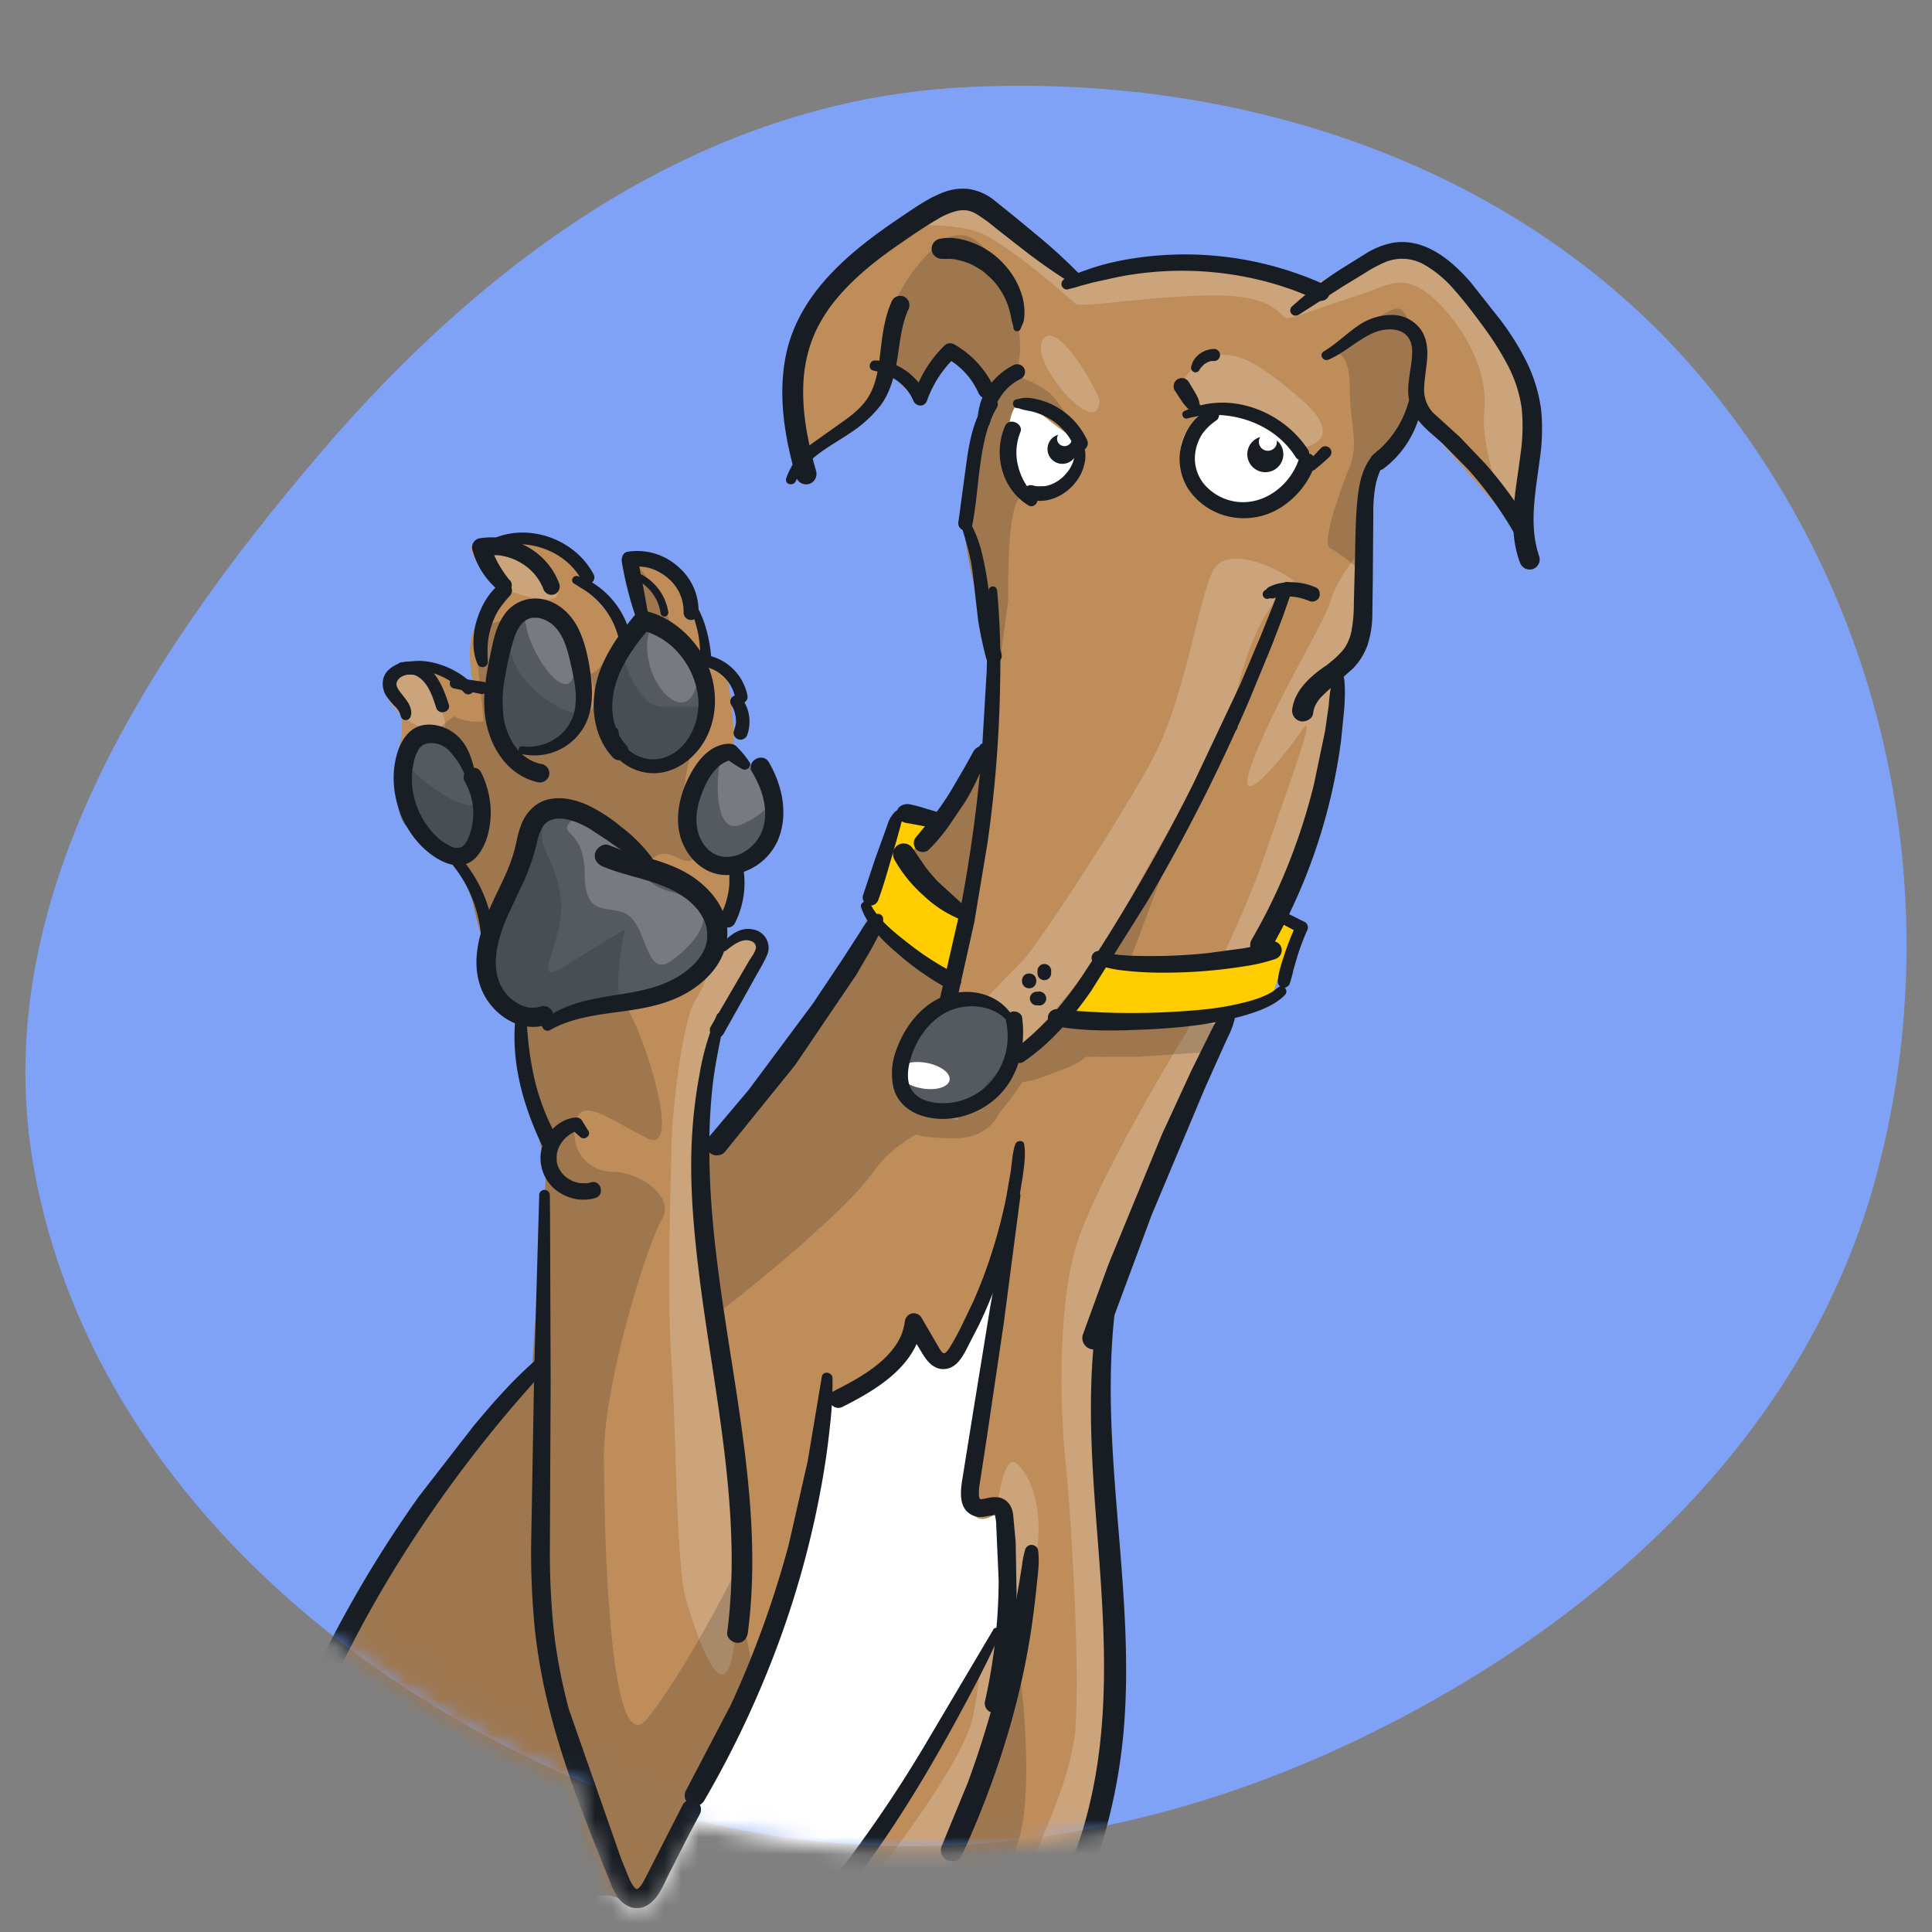 <svg xmlns="http://www.w3.org/2000/svg" width="112" height="112" fill="none"><rect width="100%" height="100%" fill="#808080" stroke="none"/><style>.C{fill-rule:evenodd}.D{fill:#181d23}</style><path fill="#7fa2f6" d="M55.667 5.073c16.128-.915 32.479 4.434 42.885 16.723 10.723 12.664 14.495 30.065 10.295 46.085-4.055 15.467-16.562 26.714-31.144 33.437-14.278 6.583-30.456 7.937-44.847 1.6-14.988-6.6-27.839-18.903-30.842-34.93C-.878 52.555 8.298 38.31 18.508 26.337 28.233 14.934 40.657 5.925 55.667 5.073z" class="C"/><mask id="A" width="117" height="117" x="1" y="-6" mask-type="alpha" maskUnits="userSpaceOnUse"><path fill="#d3e5ff" stroke="#5087d9" stroke-width="1.268" d="M19.348 24.906V-5.006h97.213v72.519h-6.694c3.924-15.994.056-33.245-10.626-45.861C88.679 9.177 72.115 3.782 55.837 4.705c-14.681.833-26.875 9.34-36.489 20.201zm27.158 81.346a48.41 48.41 0 0 1-6.018-1.158 47.226 47.226 0 0 1-7.17-2.49 64.83 64.83 0 0 1-3.339-1.585c-5.105-2.603-9.87-5.887-13.962-9.763-3.857-3.654-7.113-7.832-9.494-12.458a38.936 38.936 0 0 1-3.68-10.66 31.426 31.426 0 0 1-.284-9.678c.545-4.43 1.966-8.744 3.971-12.916 3.17-6.594 7.787-12.808 12.666-18.529 9.67-11.34 21.947-20.205 36.712-21.043 15.978-.906 32.116 4.396 42.365 16.5 10.586 12.503 14.315 29.689 10.166 45.514-3.991 15.221-16.317 26.347-30.796 33.022-5.309 2.448-10.879 4.164-16.516 5.022-4.866.74-9.781.841-14.621.222zm-12.308-1.9a48.31 48.31 0 0 0 5.184 1.758c-.481.879-1.099 2.033-1.28 2.464-.135.322-.314.711-.537 1.011-.238.323-.407.386-.495.384-.357-.005-.457-.051-.554-.14-.152-.139-.354-.454-.662-1.241l-1.656-4.236z"/></mask><g mask="url(#A)"><path fill="#bf8d5a" d="M58.998 142.168H4.059c.651-4.263 2.064-13.012 2.51-13.902.137-.273.257-.597.385-.942.394-1.059.862-2.321 2.124-2.95a11.57 11.57 0 0 1 1.215-.497c1.306-.478 2.543-.93 2.968-2.839.374-1.68.246-3.234.121-4.747-.061-.741-.121-1.473-.121-2.204 0-2.224 5.299-18.072 9.482-24.189 3.347-4.893 6.786-9.082 8.087-10.565l.837-11.399-1.952-9.175c-.465-.278-1.394-1.112-1.394-2.224 0-.889-.228-1.664-.465-2.471-.134-.455-.271-.92-.371-1.421-.223-1.112-1.023-2.502-1.394-3.058-.744-.463-2.343-1.779-2.789-3.336s-.186-3.058 0-3.614v-1.112c-.558-.556-1.506-1.779-.837-2.224s1.766-.556 2.231-.556l2.789 1.112c-.186-.741-.446-2.447 0-3.336a43.91 43.91 0 0 1 1.394-2.502c-.744-.741-2.064-2.28-1.394-2.502.837-.278 1.952-.556 3.625-.278 1.339.222 2.417 1.946 2.789 2.78l2.231 2.502c.372.185 1.06.334.837-.556s-.465-2.966-.558-3.892c.93 0 2.9.389 3.347 1.946s.93 3.429 1.115 4.17c.372 0 1.171.334 1.394 1.668s.279 2.78.279 3.336c.279.463.948 1.501 1.394 1.946.558.556 1.115 2.224.558 3.336-.446.89-1.673 1.853-2.231 2.224v2.78c0 .222-.558 1.02-.837 1.39.465-.556 2.287-.89 2.51 0 .175.699-.641 1.947-1.41 3.123-.454.695-.893 1.365-1.1 1.881-.446 1.112-.558 4.541-.558 6.673 1.58-1.576 4.964-5.116 5.857-6.673s2.975-5.468 3.904-7.229l4.462-6.395 2.231-3.058v-5.004c-.101-.903-.368-2.088-.648-3.328-.496-2.197-1.031-4.567-.746-5.847.446-2.002 1.023-4.263 1.952-5.839l-2.789-2.78-1.952 2.78-1.952-1.946c-.186 1.112-.893 3.448-2.231 3.892s-2.417 1.297-2.789 1.668c-.558-1.761-1.227-5.894.558-8.341s5.392-5.283 6.972-6.395c.279-.463 1.227-1.168 2.789-.278s4.555 3.151 5.856 4.17c1.394-.371 4.741-1.056 6.972-.834s5.206 1.205 6.414 1.668c1.301-.741 4.183-2.224 5.299-2.224 1.394 0 4.183 1.946 5.857 5.283l.456.905c1.315 2.599 1.721 3.401 1.217 4.656-.446 1.112-.744 3.8-.837 5.005l-5.856-6.673c-.279.834-1.004 2.558-1.673 2.78-.837.278-1.394 3.336-1.394 3.892 0 .215-.042.89-.093 1.716l-.186 3.844c0 1.112-.93 2.317-1.394 2.78.279.927.669 3.392 0 5.839s-2.882 7.877-3.904 10.287L65.97 70.714c-.558 1.575-1.729 5.116-1.952 6.673-.199 1.392-.114 6.198-.049 9.84l.049 3.506c0 .809.094 1.995.201 3.331.259 3.256.59 7.407-.201 9.181-1.116 2.502-4.462 10.565-5.02 13.345s-1.116 6.951-1.116 10.843c0 3.114.744 11.121 1.116 14.736zm-11.992-19.74c.223.222 1.022 3.985 1.394 5.838-.892 0-2.789-1.668-3.626-2.502l1.394-4.17.837.834z" class="C"/><path fill="#555a60" d="M55.93 57.925c1.394 0 2.789.834 2.789 1.112 0 .185.223 1.835 0 2.502-.279.834-1.115 1.946-2.231 2.502s-1.952 1.112-3.068.278-1.394-3.058-.837-4.171 1.952-2.224 3.346-2.224zM31.947 46.526c1.394-1.112 3.904 2.502 4.183 3.058l3.625 2.224c1.116.834 1.394 1.946 1.394 3.336s-3.346 2.78-4.741 3.058-3.625.556-4.462.556-2.51-.556-3.625-1.39 1.115-5.004 1.394-6.395.837-3.336 2.231-4.448zm8.645-2.225c-.837.834-.837 1.946-.837 3.614-.012 1.112 1.673 2.224 2.789 2.224s2.231-1.668 2.231-3.614-.837-1.668-1.673-2.224-1.673-.834-2.51 0zm-5.857-3.336c0 1.39 1.116 3.058 2.789 3.336 3.068-.278 3.068-2.502 3.347-3.614s-.279-2.224-.837-3.336-2.789-1.39-3.068-1.112-2.231 3.336-2.231 4.727zm-6.135.834c.446 1.779 1.116 1.853 1.394 1.668.465 0 1.562-.111 2.231-.556.837-.556 1.673-2.224 1.673-3.058s-.837-3.336-1.394-4.17-2.231-.556-2.789 0-1.673 3.892-1.116 6.117zm-4.462 1.112c1.394-1.112 2.51 1.112 2.789 1.668 1.115 1.112.558 4.448-.279 5.005s-2.231-.834-3.068-1.668-.837-3.892.558-5.004z"/><g fill="#fff" opacity=".2" style="mix-blend-mode:overlay"><path d="M56.209 142.168h2.789c-.372-3.615-1.116-11.622-1.116-14.736 0-3.892.558-8.063 1.116-10.843s3.904-10.843 5.02-13.345c.791-1.774.46-5.925.201-9.181-.106-1.336-.201-2.522-.201-3.331l-.049-3.506c-.065-3.641-.151-8.448.049-9.84.223-1.557 1.394-5.097 1.952-6.673l7.251-15.848c1.023-2.41 3.235-7.84 3.904-10.287s.279-4.912 0-5.839c.465-.463 1.394-1.668 1.394-2.78 0-.852.105-2.538.186-3.844-.434.54-1.357 1.844-1.58 2.741-.121.488-.718 1.603-1.469 3.004-.974 1.819-2.206 4.121-2.994 6.162-1.394 3.614 1.673 0 2.789-1.668.837-1.251-.209 1.72-1.255 4.692l-.976 2.815c-.892 2.669-3.347 7.785-4.462 10.009-1.766 2.873-5.522 9.397-6.414 12.511-1.116 3.892-.837 10.009-.558 12.511s.837 11.677.558 15.291c-.207 2.685-1.799 6.136-3.061 8.873l-1.122 2.527c-1.116 2.78-2.51 10.009-2.51 13.345 0 2.669.372 12.604.558 17.238z" class="C"/><path d="M75.452 34.014c-1.673-1.39-4.183-2.224-5.02-1.112s-1.673 7.507-3.626 11.121-6.693 10.843-7.53 11.677l-2.231 2.289 1.673.769-.558 3.058c1.58-1.39 5.131-5.004 6.693-8.341 1.952-4.17 6.135-10.287 6.693-12.789s1.895-6.673 3.904-6.673zM56.488 11.772c-1.562-.89-2.51-.185-2.789.278l-1.394 1.038c.93-.068 3.105-.093 4.372.352 1.583.556 5.389 3.892 5.668 4.17s4.462-.486 8.088-.486 3.765 1.321 4.183 1.321 2.51-.834 4.09-1.321 2.324-1.182 3.719-.348 3.904 3.963 3.626 6.951c-.223 2.39 1.022 5.444 1.673 6.673.093-1.205.391-3.892.837-5.005.504-1.255.098-2.057-1.217-4.656l-.456-.905c-1.673-3.336-4.462-5.283-5.857-5.283-1.115 0-3.997 1.483-5.299 2.224-1.209-.463-4.183-1.446-6.414-1.668s-5.578.463-6.972.834l-5.856-4.17zm18.964 14.179c.93-.116 2.231-.835 0-2.78-2.789-2.431-4.044-2.917-5.368-2.431s-1.882 1.876-1.325 2.432 3.486.278 4.462 1.112c.781.667 1.813 1.39 2.231 1.668zm-11.713-2.78c-.837-1.946-2.789-4.726-3.347-3.336s3.347 5.768 3.347 3.336zM43.938 54.867c-.223-.89-2.045-.556-2.51 0-.093.599-.446 2.063-1.116 3.123-.837 1.325-1.394 7.164-1.394 8.554s-.279 8.341 0 12.233.279 11.955.837 13.901 2.231 6.951 2.789 2.78.558-10.565-.279-15.292c-.655-3.702-1.186-10.505-1.382-13.636-.012-.055-.012-.125-.012-.195.007-2.14.125-5.388.557-6.465.207-.516.645-1.186 1.1-1.881.769-1.176 1.586-2.424 1.41-3.123zm.837 70.897 1.394-4.17c.744-1.298 2.51-4.115 3.625-5.005 1.394-1.112 4.183-5.561 5.578-8.897 1.115-2.669 3.625-12.975 4.741-17.794.186-1.112.223-3.67-1.115-5.005-1.673-1.668-1.673 12.233-2.789 15.291s-5.578 8.873-8.924 12.79-3.346 7.506-4.462 11.399-.837 4.726.558 3.892c1.115-.667 1.394-1.946 1.394-2.502zm-1.201-81.052-.44-.608c-.498-.635-1.228-1.309-1.426.128-.279 2.016 0 3.962 1.116 3.614a4.13 4.13 0 0 0 1.817-1.232c-.138-.633-.42-1.198-.701-1.479a4.64 4.64 0 0 1-.365-.424zm-3.505-6.91c-.314-.591-2.405-2.815-2.545-.556s1.743 4.275 2.545 3.163c.641-.89.267-2.108 0-2.607zm-7.216-1.285c-.412-.646-1.046-1.501-1.564-1.796-.169-.096-.325-.133-.458-.083-.183.068-.321.301-.383.767-.244 1.842 2.196 5.387 2.754 3.892.446-1.195-.047-2.352-.349-2.78zm7.843 16.125c-1.464-1.425-2.126-.348-3.73-2.259s-2.719-3.858-3.765-2.885.697.417.697 3.197 1.673 1.567 2.649 2.468.976 3.545 2.37 2.537 2.161-2.19 1.778-3.058z"/><path d="M27.485 31.512c-.669.222.651 1.761 1.394 2.502.551.221 1.295.478 1.952.623.133-.049.289-.013.458.083.756.103 1.261-.032.937-.706-1.098-1.505-2.737-2.892-3.32-2.84l-.027.004a7.44 7.44 0 0 0-1.394.334zm-5.02 7.785c-.669.445.279 1.668.837 2.224.778.533 2.363 1.439 2.475.799s-.139-1.031-.279-1.147c0-.389-.698-1.779-1.047-2.425-.536.032-1.415.169-1.985.548z"/></g><g class="D" opacity=".2"><path d="m50.353 115.755-3.904 5.283 2.51 9.453c.223 1.557.093 8.433 0 11.677h4.183c0-1.39-.111-4.671-.558-6.673-.558-2.502-.558-11.618-.279-15.57s5.578-9.731 6.693-13.067c.892-2.669.372-8.341 0-10.843l-2.231 8.063c-1.023 2.687-3.179 8.162-3.626 8.557-.558.495-2.231 2.286-2.789 3.12zm15.338-63.113c-.892 1.557-3.718 4.962-5.02 6.469l3.347.526 5.02-13.391-3.347 6.395zm-8.366-9.453-2.231 3.058-2.716 3.892 3.274 3.336 1.116-5.004c.223-1.334.465-4.078.558-5.283zm-2.231-22.798 2.789 2.78c0-.391.119-1.151.558-1.513a.866.866 0 0 1 .279-.156c.837-.278.279-4.17-.558-5.561s-2.025-3.336-3.904-1.668c-1.504 1.335-2.3 2.966-2.51 3.614l-.558 3.336 1.952 1.946 1.952-2.78zm25.099 6.117c.669-.223 1.394-1.946 1.673-2.78.186-.371.558-1.223.558-1.668 0-.556-.558-4.171-1.394-4.171-.669 0-2.882 1.668-3.904 2.502.372-.093 1.115.167 1.115 1.946 0 2.224.558 3.336 0 4.727s-1.673 4.448-1.115 4.726c.446.223 1.207.834 1.532 1.112L78.8 30.4c0-.556.558-3.614 1.394-3.892z"/><path d="M57.325 38.185v5.005l1.116-8.341c0-1.946 0-5.839.837-6.117s-.837-1.668-.837-3.336 1.116-1.668 1.952-1.668c.669 0 1.58.927 1.952 1.39-.186-.463-.725-1.557-1.394-2.224s-1.952-1.101-2.51-1.235c-.439.362-.558 1.122-.558 1.513-.93 1.576-1.506 3.837-1.952 5.839s1.115 6.673 1.394 9.175z"/><path d="M40.871 66.544c1.58-1.576 4.964-5.116 5.857-6.673l3.904-7.229 1.115 1.946 3.347 2.672c-.651.314-.504 1.053-1.116 1.498-.764.556-1.952 1.647-1.952 3.336.558.741 2.008 2.78 3.347 2.78-.255.051-1.185.296-2.231.874-.863.477-1.804 1.179-2.51 2.184-1.562 2.224-6.786 6.487-9.203 8.341l-.558-9.731zm17.291-4.727 2.51-2.706a57.81 57.81 0 0 0 3.347.526 4.26 4.26 0 0 1-1.083 1.623 2.89 2.89 0 0 1-.869.556c-1.125.449-2.25.897-2.789.908-.129.003-.225-.02-.279-.074l-.837-.834zm-2.457 2.622c.693-.503 1.296-1.272 1.62-1.788a6.3 6.3 0 0 0 1.394.885l-.837 1.061c-.674-.244-1.461-.251-2.178-.158zm10.266-3.178 4.462-.299.753-1.647c-.393.102-1.137.03-2.023-.055-.728-.07-1.551-.149-2.356-.149-.207 0-.458.112-.743.24-.427.191-.933.417-1.488.354-.186.419-.558 1.316-.558 1.556h1.952z" class="C"/><path d="m64.576 59.705-.558-.067a4.26 4.26 0 0 1-1.083 1.623h1.083c0-.24.372-1.137.558-1.556zm-5.578 2.946-.837-.834-.837.834a6.3 6.3 0 0 0 1.394.885l.558-.811c-.129.003-.225-.02-.279-.074zm-3.294 1.789c-.551.401.236.633-.332.436-.255.051-1.185.296-2.231.874.093.079.669.238 2.231.238s2.324-.927 2.51-1.39c-.674-.244-1.461-.251-2.178-.158z"/><path d="M6.568 128.266c-.446.89-1.859 9.639-2.51 13.902h9.203c-.186-.834-.39-2.614.279-3.059.837-.556 3.347-1.668 5.856-1.668.612 0 1.919.232 3.624.533 5.289.935 14.4 2.547 18.408.023 4.239-2.669 3.254-7.599 2.231-9.731-1.487.742-5.41 2.336-9.203 2.781-4.741.556-10.319-6.951-11.713-11.122s4.462-10.287 6.693-11.121c1.161-.434 2.171 1.692 3.187 3.831.936 1.972 1.878 3.954 2.948 3.954 1.863 0 5.477-5.623 7.917-9.421l1.286-1.978c1.785-2.669 0-6.673-1.115-8.341l-1.116-5.561c-.93 1.854-3.235 6.117-5.02 8.341-2.231 2.781-2.51-11.121-2.51-15.292s2.51-12.233 3.347-13.623-1.394-2.78-2.789-2.78-2.51-1.112-2.231-2.78c.222-1.328 1.328-.718 2.896.148l1.288.687c2.231 1.112-.558-7.229-1.394-7.785-.475-.316-.32-2.338.107-4.331-.407.239-1.669.995-3.453 2.107-1.266.789-1.095.235-.762-.849.254-.826.604-1.961.483-3.044-.117-1.053-.432-1.762-.695-2.353-.362-.814-.626-1.407-.141-2.373.837-1.668 2.231-.556 3.347.556a35 35 0 0 0 2.51 2.224c.622-.931 1.245-.65 1.77-.413.416.188.772.348 1.019-.143.558-1.112-.279-3.058-.558-3.614s.558-3.336 1.115-5.004h-2.51c-1.354 0-2.247-2.595-2.524-3.892-.52.942-1.291 2.129-1.659 1.946 1.673 4.449-3.625 1.668-4.462-.834-.649-1.942.046-2.209.78-2.492.212-.081.427-.164.614-.288l-3.572 1.006-.054.106.558 5.283c-.337.067-1.035.066-1.733-.278l-1.055.834c.558-.278 1.952 1.946 2.231 2.78.124 0 .371.223.371 1.112 0 1.112-2.602 0-4.554-2.224a5.052 5.052 0 0 1-.215-.26 6.827 6.827 0 0 0 .215 2.484c.446 1.557 2.045 2.873 2.789 3.336.372.556 1.171 1.946 1.394 3.058.101.501.237.966.371 1.421.237.807.465 1.582.465 2.471 0 1.112.93 1.946 1.394 2.224l1.952 9.175-.837 11.399c-1.301 1.483-4.741 5.672-8.087 10.565-4.183 6.117-9.482 21.965-9.482 24.189 0 .731.06 1.463.121 2.204.125 1.513.253 3.067-.121 4.747-.426 1.909-1.663 2.361-2.968 2.839a11.57 11.57 0 0 0-1.215.497c-1.262.629-1.731 1.891-2.124 2.95-.128.345-.248.669-.385.942zm20.916-96.754c.19-.114.504-.227.885-.246a8.23 8.23 0 0 0-.885.246zm9.482 4.449 1.988.45c-.176-.537-.36-1.098-.593-1.562-.446-.89-1.487-2.224-1.952-2.78.093.927.335 3.003.558 3.892z" class="C"/></g><path fill="#ffcd00" d="m75.173 53.476-1.394-.556-.558 1.668c-.093.185-.502.612-1.394.834s-6.693.185-8.088.278l-1.952 3.614 8.087-.278c1.339-.223 3.254-.834 3.904-1.39l1.394-4.17zm-22.589-3.614 3.625 3.336-1.115 3.614-3.068-1.668c-.669-.445-1.58-1.853-1.952-2.502l2.231-5.283 1.673.278-1.394 2.224z"/><path fill="#fff" d="M72.663 24.005c1.339.222 2.789 1.946 3.347 2.78-.651.742-2.231 2.335-3.347 2.78-1.394.556-1.952-.278-3.625-1.946-1.339-1.334-.186-2.966.558-3.614.465-.093 1.729-.223 3.068 0zm-12.271 0c.446.445 1.673 1.297 2.231 1.668l-.558 1.668c-.279.834-1.673 1.39-2.51 1.39s-1.116-1.112-1.116-3.058c0-1.557.372-2.132.558-2.224.279 0 .948.111 1.394.556zm-5.856 54.772c1.115.278 1.673-2.78 2.789-4.171.425-.53.783-1.713 1.061-3.007l.404-2.276-.404 2.276c-.989 5.657-2.371 14.161-2.177 15.518.223 1.557 1.394.834 1.952.278v6.673l-2.51 4.17c-.279.556-4.741 7.785-6.135 9.731s-8.924 8.897-11.992 10.287-5.857 3.059-8.088 3.337-3.346-3.059-.837-3.337 2.789-1.946 3.068-3.892 2.231-5.561 4.462-4.171 1.116-1.112 3.068-4.17 3.904-9.175 6.135-13.346c1.785-3.336 2.231-9.175 2.231-11.677a15.9 15.9 0 0 0 3.347-1.668c1.339-.89 1.673-2.039 1.673-2.502.279.556 1.06 1.724 1.952 1.946z"/><path d="M73.059 25.332a.52.52 0 0 0 .005.566c.159.24.483.307.724.149a.52.52 0 0 0 .228-.517 1.04 1.04 0 0 1-.089 1.673 1.05 1.05 0 0 1-1.447-.297 1.04 1.04 0 0 1 .296-1.443c.09-.059.185-.102.283-.131zm-11.714-.128a.43.43 0 1 0 .789.163.86.86 0 0 1 .171.19c.262.396.153.929-.245 1.19s-.931.151-1.193-.245a.86.86 0 0 1 .477-1.298z" class="C D"/><ellipse fill="#fff" rx="1.508" ry=".752" transform="matrix(.985 .176 -.177 .984 53.563 62.352)"/><g class="D"><path d="m75.255 18.268 2.564-1.644 1.304-.795c.39-.253.802-.473 1.23-.655a2.58 2.58 0 0 1 2.167.144 6.65 6.65 0 0 1 1.822 1.526c.573.641 1.091 1.332 1.599 2.024a17.3 17.3 0 0 1 1.45 2.278c.414.778.691 1.62.819 2.491a10.95 10.95 0 0 1-.067 2.712c-.248 2.05-.784 4.228-.037 6.241a.6.6 0 0 0 .722.408.59.59 0 0 0 .409-.72c-.631-1.82-.218-3.75.019-5.624a11.7 11.7 0 0 0 .088-2.868 8.86 8.86 0 0 0-.852-2.817 15.34 15.34 0 0 0-1.506-2.416l-1.731-2.19c-1.128-1.296-2.663-2.583-4.504-2.29a4.64 4.64 0 0 0-1.527.597l-1.485.925a21.4 21.4 0 0 0-2.861 2.188.306.306 0 0 0 .162.508.31.31 0 0 0 .209-.029l.005.007z"/><path d="M77.026 20.845c.635-.273 1.171-.701 1.747-1.076.48-.31.988-.605 1.566-.662.468-.047.988.037 1.285.436s.258.906.207 1.375c-.063.566-.195 1.127-.195 1.701a2.766 2.766 0 0 0 .601 1.768c.403.508.937.901 1.406 1.338l1.473 1.496a21.85 21.85 0 0 1 2.705 3.762c.33.578 1.23.051.896-.526a25.034 25.034 0 0 0-2.59-3.55l-1.503-1.577-1.545-1.402a1.94 1.94 0 0 1-.418-.695 1.93 1.93 0 0 1-.097-.805c.023-.589.144-1.17.176-1.752s-.069-1.181-.438-1.656a2.063 2.063 0 0 0-.724-.566 2.07 2.07 0 0 0-.899-.196 3.44 3.44 0 0 0-1.977.641c-.67.463-1.253 1.051-1.953 1.467-.315.191-.04.617.281.478l-.004-.002z"/><path d="M81.657 23.293a5.852 5.852 0 0 1-2.083 3.087.5.5 0 0 0-.147.326.506.506 0 0 0 .107.341c.142.175.453.287.659.13a5.77 5.77 0 0 0 2.227-3.679.41.41 0 0 0-.276-.485.405.405 0 0 0-.299.039.4.4 0 0 0-.188.236v.005zm-19.054-7.377a31.137 31.137 0 0 0-2.461-2.26l-1.309-1.083-1.269-1.021a3.077 3.077 0 0 0-1.431-.598 3.075 3.075 0 0 0-1.476.209c-.905.35-1.701.929-2.501 1.467-2.953 1.989-5.954 4.45-6.631 8.14-.42 2.299-.021 4.648.62 6.868a.615.615 0 0 0 .287.361.62.62 0 0 0 .458.061.615.615 0 0 0 .363-.286.61.61 0 0 0 .061-.457c-.527-1.826-.891-3.709-.703-5.615a8.27 8.27 0 0 1 .241-1.295 7.76 7.76 0 0 1 .422-1.176 8.98 8.98 0 0 1 .597-1.069 8.45 8.45 0 0 1 .654-.876c1.069-1.272 2.334-2.251 3.666-3.17.703-.484 1.406-.974 2.151-1.402a3.83 3.83 0 0 1 1.19-.498 1.74 1.74 0 0 1 .519-.017 1.58 1.58 0 0 1 .527.193c.422.26.822.553 1.197.876l1.497 1.167c.932.73 1.904 1.409 2.91 2.034.352.209.703-.263.427-.552l-.007-.002zm-3.436 3.144c.047-.159.142-.282.176-.452s.05-.349.047-.526a3.7 3.7 0 0 0-.142-.958 4.67 4.67 0 0 0-1.035-1.796 4.7 4.7 0 0 0-1.606-1.165c-.655-.286-1.462-.48-2.172-.308a.59.59 0 0 0-.331.243.583.583 0 0 0-.091.4.59.59 0 0 0 .576.508c.146.009.288 0 .434 0 .083 0 .164.011.244.016.13.01-.056-.016.083.01a4.99 4.99 0 0 1 .821.233c.12.046-.023-.016.084.037l.22.109.371.223.151.105.032.023.072.06.323.289a4.17 4.17 0 0 1 .905 1.33c.103.242.185.492.242.748l.084.412c.044.129.076.261.097.396a.21.21 0 0 0 .182.204c.05.007.1-.004.143-.032a.21.21 0 0 0 .088-.117l.002.009z"/><path d="M46.139 27.881c.548-1.349 2.051-2.024 3.181-2.803a7.26 7.26 0 0 0 1.708-1.551c.566-.745.803-1.665.963-2.57.176-1 .237-2.066.661-3.003a.55.55 0 0 0-.193-.732.546.546 0 0 0-.736.19c-.429.915-.554 1.892-.673 2.886-.105.887-.2 1.801-.643 2.597-.352.629-.905 1.092-1.485 1.503l-1.872 1.33a4.226 4.226 0 0 0-1.471 1.996c-.116.364.424.491.561.154v.003z"/><path d="M50.642 21.484c.986.219 1.895.771 2.3 1.733.156.37.657.412.8 0a6.453 6.453 0 0 1 1.663-2.54l-.555.072a4.31 4.31 0 0 1 1.859 2.001c.111.261.352.431.647.308a.48.48 0 0 0 .164-.115c.046-.049.081-.108.102-.172s.029-.132.023-.199a.48.48 0 0 0-.06-.191 5.643 5.643 0 0 0-2.272-2.423.47.47 0 0 0-.556.072 7.03 7.03 0 0 0-1.814 2.966l.759-.098c-.51-1.118-1.724-2.015-2.988-2.001-.331 0-.418.511-.081.587h.009zm11.282-4.723a5.31 5.31 0 0 0 .692-.186l.731-.196 1.406-.31a19.14 19.14 0 0 1 2.84-.35 19.17 19.17 0 0 1 5.685.576 17.91 17.91 0 0 1 3.047 1.083.515.515 0 0 0 .684-.176.5.5 0 0 0 .052-.378.504.504 0 0 0-.228-.306 19.61 19.61 0 0 0-11.912-1.402 14.96 14.96 0 0 0-1.61.419l-.786.279a4.19 4.19 0 0 0-.842.379.32.32 0 0 0-.134.174.317.317 0 0 0 .01.219.32.32 0 0 0 .368.187l-.005-.012zm8.318 6.949c-.879.233-1.49 1.148-1.728 1.978a3.24 3.24 0 0 0-.1 1.371 3.26 3.26 0 0 0 .475 1.291 3.84 3.84 0 0 0 2.346 1.595 4 4 0 0 0 2.884-.445 4.854 4.854 0 0 0 2.125-2.602.494.494 0 0 0-.351-.603.5.5 0 0 0-.605.351c-.497 1.465-1.933 2.602-3.515 2.453a3 3 0 0 1-1.912-.965 2.344 2.344 0 0 1-.498-.901 2.35 2.35 0 0 1-.066-1.027c.058-.374.194-.732.399-1.051a3.21 3.21 0 0 1 .814-.78c.311-.231.146-.771-.278-.659l.011-.005z"/><path d="M68.828 24.26c2.285-.631 4.988.186 6.276 2.229.286.452 1.012.03.721-.42-1.146-1.771-3.33-2.903-5.448-2.704a5.11 5.11 0 0 0-1.722.466c-.244.116-.07.498.176.429h-.002z"/><path d="M69.605 23.583a2.53 2.53 0 0 1-.088-.254l.014.098c0-.261-.162-.505-.283-.731l-.33-.545c-.063-.105-.163-.183-.281-.217s-.255-.016-.365.047a.48.48 0 0 0-.176.645l.42.64c.088.128.187.249.293.363a.56.56 0 0 0 .114.098c.033.021.028.012-.016-.021l.035.035.139.142a.31.31 0 0 0 .179.088.308.308 0 0 0 .195-.039.31.31 0 0 0 .142-.35l.007.002zm-.074-2.134a1.08 1.08 0 0 1 .097-.154l-.102.102a.567.567 0 0 0 .148-.145c-.056.084 0 0 .021-.023a1.39 1.39 0 0 1 .126-.121c.042-.033-.014 0-.021.017a.108.108 0 0 1 .037-.026c.025-.018.051-.033.077-.049.053-.031.108-.059.163-.084l-.081.035a1.15 1.15 0 0 1 .295-.082l-.093.012c.059-.005.117-.005.176 0a.353.353 0 0 0 .249-.103.35.35 0 0 0-.249-.599 1.47 1.47 0 0 0-.879.324 1.474 1.474 0 0 0-.281.314 1.15 1.15 0 0 0-.049.077.473.473 0 0 0-.063.203V21.1l-.01.028c0 .011 0 .023-.012.035s-.018.063-.025.096a.26.26 0 0 0 .019.18c.028.056.074.1.131.125a.26.26 0 0 0 .183.008.258.258 0 0 0 .142-.115l.002-.009zm6.722 5.747.424-.351.402-.371a.36.36 0 0 0 .078-.115.352.352 0 0 0 .028-.136.35.35 0 0 0-.028-.136.36.36 0 0 0-.329-.218.35.35 0 0 0-.135.027.343.343 0 0 0-.114.077l-.376.401a6.64 6.64 0 0 0-.352.419.3.3 0 0 0-.084.202.296.296 0 0 0 .084.203.295.295 0 0 0 .202.084.327.327 0 0 0 .204-.084l-.004-.002zm-17.269-3.535.16.017-.142-.038c.316.158.703.161 1.037.275.332.108.648.258.942.445a3.534 3.534 0 0 1 1.3 1.549.423.423 0 0 0 .257.192.43.43 0 0 0 .318-.041.41.41 0 0 0 .191-.256.427.427 0 0 0-.04-.317 4.21 4.21 0 0 0-1.624-1.815 3.93 3.93 0 0 0-1.114-.489c-.394-.098-.879-.203-1.267-.028l.142-.039-.23.032a.26.26 0 0 0-.188.287.263.263 0 0 0 .258.226z"/><path d="M62.258 25.812a1.69 1.69 0 0 1-.061.99 2.05 2.05 0 0 1-.239.457l-.063.089c.037-.051-.046.056-.054.065l-.197.214c-.236.228-.522.4-.835.501-.081.025-.16.04-.241.058-.049.007-.049.007 0 0h-.209a2.55 2.55 0 0 1-.285 0c-.047 0-.049 0 0 0l-.072-.014a1.45 1.45 0 0 1-.141-.035.42.42 0 0 0-.509.289.42.42 0 0 0 .29.508c1.417.459 2.968-.701 3.236-2.102a2.04 2.04 0 0 0-.098-1.177.288.288 0 0 0-.132-.163.29.29 0 0 0-.208-.03.28.28 0 0 0-.165.13.275.275 0 0 0-.027.208l.011.012z"/><path d="M60.04 28.773a3.56 3.56 0 0 1-1.018-1.752 3.147 3.147 0 0 1 .132-1.973c.193-.501-.654-.862-.879-.368-.726 1.61-.204 3.69 1.35 4.62.327.196.703-.266.411-.526l.003-.002zm-2.794-4.093v-.047l-.098.175c.206-.091.242-.286.287-.485a3.57 3.57 0 0 1 .127-.44 4.03 4.03 0 0 1 .38-.788l.125-.193.069-.093c-.035.047.016-.021.028-.035a3.56 3.56 0 0 1 .314-.336l.176-.151.035-.028.093-.067a3.42 3.42 0 0 1 .418-.243.456.456 0 0 0 .162-.615.46.46 0 0 0-.277-.204.463.463 0 0 0-.342.043 3.89 3.89 0 0 0-1.582 1.472 3.19 3.19 0 0 0-.397.997c-.069.336-.209.981.176 1.167l-.1-.175v.047a.202.202 0 0 0 .064.128.2.2 0 0 0 .267 0 .198.198 0 0 0 .064-.128h.012z"/><path d="M57.244 23.184c-.752.946-1.012 2.237-1.188 3.406l-.492 3.637a.42.42 0 0 0 .043.312.404.404 0 0 0 .56.156.415.415 0 0 0 .195-.247c.234-1.17.301-2.367.468-3.546.162-1.141.374-2.286.968-3.292.197-.333-.299-.747-.554-.426z"/><path d="M55.71 30.411c.267.892.555 1.801.668 2.709l.322 2.819c.116.739.274 1.472.461 2.197.148.575 1.054.328.893-.245a26.85 26.85 0 0 1-.721-3.504 19.2 19.2 0 0 0-.467-2.551 7.074 7.074 0 0 0-.675-1.629.258.258 0 0 0-.144-.111.27.27 0 0 0-.182.008.26.26 0 0 0-.133.124.264.264 0 0 0-.021.181v.003zm17.819 4.297c.07-.021.142-.037.214-.047l-.299-.079a.44.44 0 0 0 .437.086l.246-.046a3.78 3.78 0 0 1 .638-.04 3.06 3.06 0 0 1 .274.019l.271.047.299.081.146.053c.049.019.055.021.019 0l.081.037a.444.444 0 0 0 .331.042.45.45 0 0 0 .268-.198c.1-.189.069-.503-.158-.599a3.56 3.56 0 0 0-1.487-.314 3.42 3.42 0 0 0-.743.089 2.49 2.49 0 0 0-.334.116c-.16.063-.334.133-.367.324l.141-.175-.176.117a.267.267 0 0 0-.109.334.27.27 0 0 0 .316.155l-.009-.002z"/><path d="M79.947 26.075c-.93.676-1.162 1.903-1.264 2.979-.12 1.262-.109 2.541-.144 3.807l-.056 2.102c.006.54-.039 1.08-.135 1.612a2.81 2.81 0 0 1-.255.739 2.03 2.03 0 0 1-.352.503c-.138.15-.286.292-.441.424l-.26.217-.134.105-.09.07c.044-.035.039-.032-.016 0-.83.571-1.714 1.368-1.877 2.409a.64.64 0 0 0 .432.762c.292.081.717-.1.764-.433a2.08 2.08 0 0 1 .067-.31l.051-.145c-.053.137.012-.017.023-.038a2.12 2.12 0 0 1 .13-.219l.088-.126c-.084.112.053-.06.07-.079a10.4 10.4 0 0 1 .93-.85l.965-.862a3.81 3.81 0 0 0 .828-1.328 5.88 5.88 0 0 0 .285-1.787l.026-1.894.03-3.935a8.71 8.71 0 0 1 .135-1.696 4.93 4.93 0 0 1 .659-1.577c.163-.27-.176-.657-.457-.456l-.003.005zm-22.638 8.147-.107 4.648-.276 4.641a86.61 86.61 0 0 1-1.248 9.169l-1.167 5.107c-.176.608.805.876.947.259l1.021-4.578.772-4.627a73.8 73.8 0 0 0 .729-9.339 46.45 46.45 0 0 0-.176-5.281.248.248 0 0 0-.247-.226.25.25 0 0 0-.168.065.244.244 0 0 0-.079.161h-.002zm17.058-.35c-.315.436-.469.974-.671 1.472l-.585 1.459-1.23 2.909-2.684 5.68a106.04 106.04 0 0 1-6.295 10.928 21.58 21.58 0 0 1-1.828 2.428 17.77 17.77 0 0 1-2.285 2.102c-.399.317.123.993.547.701 1.582-1.072 2.84-2.555 3.924-4.112l3.315-5.284a105.01 105.01 0 0 0 5.789-11.429l1.364-3.304.633-1.656.293-.834.156-.457a2.25 2.25 0 0 0 .063-.475c.021-.301-.373-.342-.527-.14l.021.012z"/><path d="M58.64 58.813c-.803-1.195-2.388-1.577-3.721-1.132-1.448.473-2.473 1.805-2.963 3.194a3.79 3.79 0 0 0-.156 2.194c.214.799.824 1.337 1.596 1.596 1.462.491 3.127.049 4.274-.937 1.357-1.165 1.819-3.029 1.582-4.746-.035-.256-.362-.394-.589-.333a.49.49 0 0 0-.285.226.48.48 0 0 0-.048.36 4.05 4.05 0 0 1-.036 1.817 4.06 4.06 0 0 1-.827 1.619 3.69 3.69 0 0 1-1.455 1.031 3.7 3.7 0 0 1-1.77.229c-.559-.075-1.158-.291-1.434-.815-.251-.477-.192-1.083-.062-1.586.29-1.13.989-2.224 2.032-2.803 1.088-.597 2.597-.54 3.515.35.176.175.494-.052.352-.268l-.004.004zm12.915-16.458c.048 0 .094-.019.129-.053s.053-.08.053-.128a.18.18 0 0 0-.053-.128c-.034-.034-.08-.053-.129-.053s-.095.019-.129.053a.18.18 0 0 0 0 .256c.034.034.08.053.129.053zm2.796 11.219.933.494-.128-.489a15.36 15.36 0 0 0-.654 1.628c-.176.54-.394 1.127-.427 1.7a.35.35 0 0 0 .308.35.366.366 0 0 0 .39-.254 7.38 7.38 0 0 0 .209-.785l.227-.78a14.91 14.91 0 0 1 .564-1.496.363.363 0 0 0-.128-.489l-.944-.473c-.395-.198-.745.387-.352.596l.002-.002z"/><path d="M74.067 57.257c-.443.403-1.105.631-1.721.801a15.9 15.9 0 0 1-2.636.468 42.42 42.42 0 0 1-5.975.158l-1.387-.082-.566-.044-.262-.026c-.051 0-.323-.039-.146-.016a.52.52 0 0 0-.375.055.513.513 0 0 0-.236.295.5.5 0 0 0 .351.61c1.696.321 3.466.286 5.183.21 2.018-.088 4.093-.284 6.032-.876.761-.235 1.582-.547 2.156-1.127.055-.055.086-.129.087-.207s-.031-.152-.086-.207a.294.294 0 0 0-.416-.001l-.004-.01zm-17.9-4.51-1.812-1.651-.397-.447-.109-.133c0-.011-.1-.126-.058-.072l-.056-.074-.083-.107-.021-.028-.703-1.034a.64.64 0 0 0-.855-.224.633.633 0 0 0-.223.851 8.03 8.03 0 0 0 1.684 2.083 6.81 6.81 0 0 0 2.276 1.442c.339.121.624-.375.352-.608h.005zm-1.369-5.491a7.05 7.05 0 0 0-1.035-.351 8.38 8.38 0 0 0-.991-.27.72.72 0 0 0-.345-.001.716.716 0 0 0-.305.162c-.074.072-.077.145-.148.214.098-.098-.095.054-.088.047a1.79 1.79 0 0 0-.438.752l-.729 2.022-.691 2.078a.47.47 0 0 0 .323.57c.118.03.244.013.35-.047a.47.47 0 0 0 .22-.275c.299-.808.527-1.64.77-2.465l.352-1.226.163-.591c.032-.124.058-.312.176-.394l-.242.032a.487.487 0 0 1 .107.031l-.236-.175a.83.83 0 0 0 .613.35l.62.114a8.41 8.41 0 0 0 1.35.186c.392 0 .59-.585.209-.767l-.005.005z"/><path d="M49.924 52.609c.367 1.081 1.288 1.969 2.139 2.693a16.14 16.14 0 0 0 2.919 2.029c.561.294 1.055-.568.496-.846a16.353 16.353 0 0 1-2.782-1.77c-.826-.64-1.768-1.374-2.248-2.327-.144-.287-.629-.088-.527.221h.003zm13.649 3.304a6.786 6.786 0 0 0 1.661.359 18.55 18.55 0 0 0 2.183.114c1.561.006 3.12-.115 4.661-.361a10.006 10.006 0 0 0 1.84-.426.54.54 0 0 0 .369-.648.53.53 0 0 0-.092-.184.52.52 0 0 0-.156-.135.54.54 0 0 0-.196-.065.53.53 0 0 0-.206.015 9.1 9.1 0 0 1-1.552.391l-2.046.277a31.443 31.443 0 0 1-4.52.151l-.511-.035c-.088 0-.176-.016-.262-.026l-.083-.009h-.011l-.079-.011a4.82 4.82 0 0 1-.786-.175.407.407 0 0 0-.492.277.39.39 0 0 0 .04.302.41.41 0 0 0 .239.19l-.002-.002z"/><path d="M77.256 39.303a10.47 10.47 0 0 0-.225 1.577l-.214 1.498-.648 3.094a35.25 35.25 0 0 1-2.009 5.878 33.696 33.696 0 0 1-1.605 3.131.62.62 0 0 0 .22.838c.141.08.308.102.466.061a.62.62 0 0 0 .376-.28 32.87 32.87 0 0 0 4.13-12.203l.176-1.784s.099-1.211-.012-1.805c-.063-.338-.564-.301-.65 0l-.004-.005zm-20.432 3.886c-.037.075-.144.139-.204.226l.237-.135c-.316 0-.441.307-.571.547l-.401.72-.823 1.402a16.23 16.23 0 0 1-.924 1.33l-1.016 1.227a.535.535 0 0 0 0 .736.53.53 0 0 0 .738 0 10.49 10.49 0 0 0 1.132-1.34l.949-1.402c.288-.472.545-.962.772-1.466a8.41 8.41 0 0 0 .322-.809c.097-.284.258-.62.018-.862l.07.268c.018-.105-.018-.224 0-.31.049-.175-.22-.3-.306-.128l.007-.002zM31.912 59.698c1.255-.701 2.752-.876 4.155-1.063 1.367-.189 2.705-.431 3.898-1.167 1.111-.685 2.039-1.736 2.183-3.071.158-1.454-.768-2.7-1.902-3.504-1.457-1.034-3.322-1.227-4.947-1.899-.322-.131-.703.144-.794.45-.102.371.128.657.452.792 1.348.568 2.868.743 4.151 1.437l.394.233.163.109.135.098c.247.191.472.41.67.652.011.012.044.053 0 0l.074.103.102.158.109.191.055.11c.044.093-.025-.066.012.028a2.1 2.1 0 0 1 .176.781v.205c0 .028-.019.2 0 .103a2.53 2.53 0 0 1-.09.385 2.273 2.273 0 0 1-.332.655.97.97 0 0 0-.07.098l-.114.135a3.804 3.804 0 0 1-.313.322 4.06 4.06 0 0 1-.645.496c-1.067.683-2.258.915-3.515 1.114-1.529.244-3.086.473-4.353 1.437-.351.268-.051.841.352.611h-.004z"/><path d="M37.812 49.749a8.99 8.99 0 0 0-1.858-1.861 8.915 8.915 0 0 0-1.949-1.242c-.682-.291-1.415-.468-2.156-.319-.789.158-1.343.753-1.634 1.475a6.63 6.63 0 0 0-.288 1.051 8.94 8.94 0 0 1-.339 1.162c-.281.764-.664 1.486-1.005 2.223-.703 1.517-1.32 3.329-.721 4.981.54 1.493 2.176 2.698 3.803 2.195a.57.57 0 0 0 .39-.687.56.56 0 0 0-.264-.334.573.573 0 0 0-.423-.055l-.204.058-.088.018c.079-.014-.014 0-.026 0a1.77 1.77 0 0 1-.206 0h-.146a2.41 2.41 0 0 1-.371-.096.65.65 0 0 1-.142-.058l-.213-.114a2.5 2.5 0 0 1-1.004-1.148c-.527-1.256-.04-2.803.506-4.009l.967-2.062a13.14 13.14 0 0 0 .691-2.102 2.99 2.99 0 0 1 .302-.841.985.985 0 0 1 .501-.449c.084-.042-.077.025.012 0l.081-.026a1.77 1.77 0 0 1 .191-.046c.07-.014 0 0-.018 0a.52.52 0 0 0 .116-.009h.234c.039 0 .188.019.162.014-.06-.009.04.009.04.009l.123.025c.155.035.307.08.457.133a4.97 4.97 0 0 1 .865.417l.972.636a19.09 19.09 0 0 0 2.262 1.417c.218.109.527-.131.367-.368l.012.011zm5.624-5.585a5.54 5.54 0 0 0-.754-.906c-.264-.233-.726-.131-1.03-.021-.619.228-1.086.75-1.427 1.295-.729 1.176-1.193 2.747-.742 4.103.399 1.202 1.469 2.178 2.798 2.085a3.4 3.4 0 0 0 1.655-.6 3.38 3.38 0 0 0 1.13-1.347c.664-1.489.304-3.226-.496-4.585-.365-.622-1.341-.056-.97.566.503.845.879 1.88.719 2.875a2.45 2.45 0 0 1-.51 1.183 2.55 2.55 0 0 1-.912.701c-.745.314-1.503.186-2.019-.457-.633-.788-.599-1.828-.294-2.768.297-.913.879-2.094 1.891-2.248l-.352-.047a7.81 7.81 0 0 0 .903.589c.246.138.603-.156.415-.412l-.007-.005zm-8.304-1.695c.076 1.095.909 1.927 1.933 2.232 1.105.338 2.225-.046 3.042-.822 1.729-1.642 1.705-4.407.388-6.28-.731-1.043-1.808-1.88-3.063-2.178a.57.57 0 0 0-.557.147c-1.019 1.227-2.021 2.595-2.344 4.191-.295 1.459-.035 3.05 1.009 4.165a.537.537 0 0 0 .748 0 .534.534 0 0 0 0-.744c-.8-.876-.935-2.162-.671-3.259.327-1.351 1.183-2.504 2.067-3.548l-.555.147a4.18 4.18 0 0 1 2.216 1.354 4.72 4.72 0 0 1 1.106 2.376 3.75 3.75 0 0 1-.552 2.558c-.474.732-1.272 1.272-2.17 1.209-.831-.056-1.758-.671-1.865-1.549a.377.377 0 0 0-.366-.363.37.37 0 0 0-.256.107.367.367 0 0 0-.108.255h-.002zm-4.919 1.234c.75.178 1.538.09 2.23-.249a3.31 3.31 0 0 0 1.56-1.608c.395-.909.352-1.894.221-2.856-.128-.895-.322-1.826-.738-2.628-.402-.78-1.121-1.446-2.003-1.621a2.19 2.19 0 0 0-1.29.12 2.18 2.18 0 0 0-.995.828c-.457.657-.61 1.488-.77 2.253-.211 1.004-.401 2.036-.351 3.065.081 1.878 1.114 3.881 3.084 4.336a.555.555 0 0 0 .409-.054.55.55 0 0 0 .257-.321.54.54 0 0 0-.053-.409.546.546 0 0 0-.325-.255c-1.264-.214-2.032-1.428-2.246-2.647a7.19 7.19 0 0 1 .097-2.513 13.99 13.99 0 0 1 .547-2.278 2.38 2.38 0 0 1 .153-.342l.105-.175.065-.096c.107-.147-.03.03.039-.047a1.04 1.04 0 0 1 .657-.394c.1-.019-.063 0 .037 0h.125c.042 0 .197.012.134 0 .153.025.303.069.445.131a1.87 1.87 0 0 1 .684.536c.478.592.654 1.386.814 2.102.176.766.341 1.544.249 2.33a2.59 2.59 0 0 1-.326 1.026 2.56 2.56 0 0 1-.718.804 2.86 2.86 0 0 1-2.03.526c-.257-.033-.3.378-.06.442l-.005-.005zm-2.64 1.24c-.155-.701-.33-1.418-.784-1.99a2.486 2.486 0 0 0-1.784-.943c-1.643-.11-2.176 1.752-2.186 3.064a5.71 5.71 0 0 0 1.264 3.581c.77.969 2.511 2.25 3.589.962.527-.634.742-1.535.775-2.344a5.244 5.244 0 0 0-.555-2.49c-.299-.622-1.301-.059-.939.548a3.67 3.67 0 0 1 .188 3.268 1.11 1.11 0 0 1-.332.473.69.69 0 0 1-.652 0 3.255 3.255 0 0 1-1.169-.921 4.68 4.68 0 0 1-1.091-2.576 4.293 4.293 0 0 1 .093-1.402 2.51 2.51 0 0 1 .267-.713.73.73 0 0 1 .475-.35 1.22 1.22 0 0 1 .624.012c.248.067.474.196.657.375a4.59 4.59 0 0 1 1.007 1.612.288.288 0 0 0 .139.156.29.29 0 0 0 .376-.104c.039-.061.052-.134.039-.205v-.014zm-3.738-3.493c.063-.492-.271-.86-.554-1.226l-.012-.014-.046-.061-.09-.124c-.025-.035-.047-.074-.069-.11l-.035-.066c-.019-.037.011.042-.011-.025a1.32 1.32 0 0 1-.037-.144c.014.082 0-.037 0-.063v.009a.38.38 0 0 1 .014-.061.6.6 0 0 1 .019-.06c-.018.032-.018.049 0 0a1.36 1.36 0 0 1 .069-.107c.053-.074-.026.023.039-.045l.083-.081.09-.053.067-.033a1.38 1.38 0 0 1 .135-.046l.121-.028c.011 0 .084-.012.039 0s.047 0 .056 0a.99.99 0 0 1 .144 0 .41.41 0 0 1 .07 0c.046.009.091.021.135.035l.067.023c-.049-.021 0 0 .021.014.194.106.364.253.497.429.306.392.48.918.638 1.414.148.459.879.263.728-.2-.329-1.028-.856-2.369-2.109-2.476a1.843 1.843 0 0 0-.74.101 1.85 1.85 0 0 0-.64.385c-.413.378-.422.997-.16 1.461a4.08 4.08 0 0 0 .548.668c.158.155.271.35.325.564a.295.295 0 0 0 .325.212.3.3 0 0 0 .256-.291h.014z"/><path d="M23.343 38.839a2.35 2.35 0 0 1 .967.012 5.59 5.59 0 0 1 .984.236 4.22 4.22 0 0 1 1.615 1.064c.306.322.805-.175.489-.487a4.71 4.71 0 0 0-1.916-1.149 4.13 4.13 0 0 0-1.07-.202c-.381-.016-.75.061-1.13.079-.334.014-.26.526.061.447zm4.935-.492a9.65 9.65 0 0 1 0-1.051 4.48 4.48 0 0 1 .213-1.02 3.93 3.93 0 0 1 .416-.918 6.25 6.25 0 0 1 .645-.813.46.46 0 0 0 0-.636.46.46 0 0 0-.319-.127.46.46 0 0 0-.319.127c-.638.492-1.067 1.34-1.292 2.102s-.265 1.689.039 2.432a.32.32 0 0 0 .133.179.322.322 0 0 0 .415-.055.315.315 0 0 0 .079-.208l-.011-.012z"/><path d="M29.552 33.642a6.3 6.3 0 0 1-1.135-2.047l-.38.666a1.92 1.92 0 0 1 .527-.074 2.54 2.54 0 0 1 .276 0l.139.012.054.009a3.89 3.89 0 0 1 .592.151c.161.056.316.126.464.21a3.04 3.04 0 0 1 1.406 1.561.5.5 0 0 0 .598.338.49.49 0 0 0 .291-.228.482.482 0 0 0 .046-.366c-.666-1.901-2.707-3.001-4.671-2.66a.546.546 0 0 0-.325.255.54.54 0 0 0-.053.409 4.68 4.68 0 0 0 1.555 2.381.444.444 0 0 0 .604-.021.44.44 0 0 0 .022-.602l-.011.004z"/><path d="M28.498 31.841c1.882-.771 4.306.012 5.246 1.84.227.442.898.051.666-.389-1.119-2.124-3.977-3.073-6.112-1.927-.251.137-.076.587.2.473v.004zm9.189 4.398-.352-1.966-.376-1.954-.33.58a2.06 2.06 0 0 1 1.1.056 2.79 2.79 0 0 1 .967.538c.3.243.54.552.702.902a2.51 2.51 0 0 1 .23 1.118.43.43 0 0 0 .128.303.44.44 0 0 0 .304.128.44.44 0 0 0 .433-.431 3.35 3.35 0 0 0-.293-1.48 3.37 3.37 0 0 0-.913-1.204 3.52 3.52 0 0 0-1.359-.747 3.54 3.54 0 0 0-1.549-.094c-.274.046-.366.35-.33.582a17.79 17.79 0 0 0 .434 1.978c.17.659.392 1.304.664 1.927a.296.296 0 0 0 .162.131.29.29 0 0 0 .209-.01.3.3 0 0 0 .176-.35l-.005-.007z"/><path d="M36.895 33.614a2.577 2.577 0 0 1 1.405 1.964.229.229 0 0 0 .279.155.232.232 0 0 0 .134-.106.23.23 0 0 0 .024-.169 2.96 2.96 0 0 0-.55-1.297 2.97 2.97 0 0 0-1.088-.898.207.207 0 0 0-.278.074c-.028.046-.035.101-.021.153s.047.096.093.124h.002zm2.571.677a6.28 6.28 0 0 1 .879 1.927c.2.678.275 1.387.222 2.092a.34.34 0 0 0 .249.328 2.3 2.3 0 0 1 1.196.65 2.29 2.29 0 0 1 .617 1.211.367.367 0 0 0 .445.253c.093-.024.169-.088.216-.171s.06-.18.036-.272a2.96 2.96 0 0 0-.812-1.513 2.974 2.974 0 0 0-1.517-.81l.249.326a8.693 8.693 0 0 0-.422-2.225 7.873 7.873 0 0 0-1.069-1.973c-.127-.175-.418-.012-.294.175l.004.004zm-6.185-.456c.158.086.304.193.46.284a4.32 4.32 0 0 1 .416.28c.276.211.528.452.752.718.44.52.758 1.131.931 1.789.114.438.793.252.678-.186a4.875 4.875 0 0 0-1.114-2.062 4.84 4.84 0 0 0-.879-.762 5.06 5.06 0 0 0-.485-.291 2.37 2.37 0 0 0-.269-.128c-.097-.035-.206-.051-.306-.081a.246.246 0 0 0-.277.142.24.24 0 0 0-.009.165.239.239 0 0 0 .099.132zm-6.973 6.073 1.538.314a.37.37 0 0 0 .273-.037.354.354 0 0 0 .135-.488.368.368 0 0 0-.217-.171l-1.645-.24a.32.32 0 0 0-.209.078.31.31 0 0 0-.104.197.33.33 0 0 0 .047.219.313.313 0 0 0 .181.132v-.003zm-.447 9.801a7.5 7.5 0 0 1 2.032 4.631c.035.475.782.478.749 0a8 8 0 0 0-2.348-5.062c-.28-.279-.703.145-.432.431z"/><path d="m42.381 40.845.114.196.021.042a.77.77 0 0 1 .04.105 2.39 2.39 0 0 1 .061.219c0 .037.018.074.025.11s0 .038.009.056v-.018c0 .075.012.151.012.226a.7.7 0 0 1-.014.228c.009-.06.009-.067 0-.023l-.011.056c0 .037-.016.074-.025.11a2.04 2.04 0 0 1-.072.217.4.4 0 0 0 .039.308c.054.093.142.162.246.191s.214.011.308-.042a.41.41 0 0 0 .193-.242 2.34 2.34 0 0 0 .088-1.149 2.16 2.16 0 0 0-.478-1.022.354.354 0 0 0-.466-.026.35.35 0 0 0-.091.456zM42.1 55.097c.376-.287.909-.738 1.418-.548a.39.39 0 0 1 .304.382c-.028.275-.285.576-.42.808l-2.195 3.767c-.274.475.466.906.735.429l1.311-2.335.629-1.132c.216-.355.412-.723.587-1.1.065-.151.094-.314.086-.478a1.08 1.08 0 0 0-.459-.828 1.093 1.093 0 0 0-.451-.183c-.749-.16-1.343.35-1.828.851-.176.175.065.534.283.368zm.18-4.622v.701a2.87 2.87 0 0 1-.028.35c0 .058-.009.068 0 .033 0 .025-.009.049-.012.074l-.032.175a4.84 4.84 0 0 1-.186.681l-.053.142-.047.123-.151.319a.472.472 0 0 0-.042.355.48.48 0 0 0 .576.327.48.48 0 0 0 .286-.218 5.15 5.15 0 0 0 .501-3.18.4.4 0 0 0-.443-.289.397.397 0 0 0-.25.132.4.4 0 0 0-.101.264l-.016.01zm-8.159 15.092c-.135-.189-.246-.392-.371-.591a.4.4 0 0 0-.352-.196c-1.054.07-1.909 1.051-2.047 2.062a2.37 2.37 0 0 0 .297 1.472 2.38 2.38 0 0 0 1.124 1 2.48 2.48 0 0 0 1.735.138c.58-.175.332-1.088-.251-.909l-.195.051c-.067.016-.065.012-.023 0h-.25c-.018 0-.197-.014-.123 0a1.82 1.82 0 0 1-.341-.081 1.206 1.206 0 0 1-.257-.114 1.49 1.49 0 0 1-.757-.904 1.46 1.46 0 0 1-.039-.175c.011.065 0-.109 0-.128a1.46 1.46 0 0 1 0-.151c0-.033 0-.067.009-.1v-.026a1.59 1.59 0 0 1 .223-.598 1.82 1.82 0 0 1 .993-.774l-.387-.102.527.47c.23.23.664-.077.466-.359l.018.014z"/><path d="M29.889 58.985c-.293 2.558.452 5.16 1.548 7.448.273.569 1.181.061.859-.499a12.94 12.94 0 0 1-1.306-3.359 18.69 18.69 0 0 1-.459-3.59.32.32 0 0 0-.094-.227.322.322 0 0 0-.228-.094.32.32 0 0 0-.321.321zm11.654-.119a15.25 15.25 0 0 0-.982 3.366 28.15 28.15 0 0 0-.431 3.431c-.151 2.323 0 4.657.253 6.968.513 4.731 1.49 9.398 1.874 14.139.211 2.619.241 5.256-.1 7.87-.04.321.306.597.599.597.352 0 .557-.275.599-.597.615-4.708.017-9.461-.691-14.117-.703-4.585-1.531-9.169-1.543-13.82a32.03 32.03 0 0 1 .2-3.855c.151-1.279.436-2.532.685-3.795.051-.259-.339-.473-.464-.194v.007zM31.26 69.264l-.29 10.061-.176 10.04a45.13 45.13 0 0 0 .2 4.972c.168 1.595.451 3.176.847 4.731.772 3.06 1.907 6.01 3.084 8.936l.432 1.069a4.01 4.01 0 0 0 .439.885c.194.299.488.519.829.622.173.041.353.045.528.011a1.23 1.23 0 0 0 .484-.211c.605-.436.879-1.249 1.213-1.889l1.125-2.204.59-1.111a.57.57 0 0 0 .054-.426.575.575 0 0 0-.258-.345.576.576 0 0 0-.428-.055.57.57 0 0 0-.345.259l-2.19 4.292a4.13 4.13 0 0 1-.204.351.61.61 0 0 1-.081.108.76.76 0 0 1-.062.065c-.12.121.03-.012-.046.04a.36.36 0 0 1-.074.042c.055-.022.011 0-.026 0 .069.011-.07.011.016 0-.018 0-.102-.038-.018 0a.4.4 0 0 1-.069-.04.86.86 0 0 1-.1-.1 2.88 2.88 0 0 1-.313-.597l-.431-1.069-3.012-8.613a31.59 31.59 0 0 1-.858-4.407 44.2 44.2 0 0 1-.244-4.797l.046-9.686-.035-9.71-.014-1.226a.31.31 0 0 0-.519-.203.31.31 0 0 0-.098.203v.004z"/><path d="m47.643 79.803-.823 4.915-1.09 4.804a58.177 58.177 0 0 1-3.362 9.307l-2.596 4.957a.61.61 0 0 0-.059.456c.041.154.14.287.277.369a.6.6 0 0 0 .458.06.61.61 0 0 0 .37-.276 58.16 58.16 0 0 0 4.316-9.158 54.44 54.44 0 0 0 2.582-9.668 43.26 43.26 0 0 0 .39-2.844 21.59 21.59 0 0 0 .155-2.838c-.009-.34-.55-.445-.619-.084zm3.111-26.779c-.487.231-.749.799-1.037 1.227l-.847 1.314-1.758 2.628-3.705 4.981-2.299 2.724a.65.65 0 0 0 0 .898.646.646 0 0 0 .9 0l4.081-5.044 3.547-5.235.887-1.521.411-.78a1.71 1.71 0 0 0 .264-.948.3.3 0 0 0-.446-.254l.002.011zM31.035 78.867c-1.304 1.125-2.443 2.439-3.548 3.755l-3.204 4.13a69.7 69.7 0 0 0-5.35 8.841 68.44 68.44 0 0 0-3.991 9.605c-1.19 3.604-2.223 7.397-2.098 11.226.062 1.86.485 3.665.84 5.486.32 1.639.601 3.385.176 5.032a5.89 5.89 0 0 1-.424 1.137.62.62 0 0 0 .218.83.62.62 0 0 0 .461.06.616.616 0 0 0 .372-.279c1.72-3.339.221-7.094-.276-10.542-.543-3.776.351-7.603 1.452-11.2a69.515 69.515 0 0 1 3.696-9.517 69.66 69.66 0 0 1 5.097-8.944 75.46 75.46 0 0 1 6.272-8.102c.288-.324.545-.675.814-1.016a.35.35 0 0 0 .104-.251.352.352 0 0 0-.355-.355.352.352 0 0 0-.251.104h-.003zm-13.082 51.707c1.032 2.628 3.886 3.621 6.35 4.438 3.172 1.051 6.467 2.029 9.842 1.475a9.007 9.007 0 0 0 4.526-2.064.54.54 0 0 0 .154-.377.534.534 0 0 0-.154-.376.53.53 0 0 0-.379-.152.545.545 0 0 0-.379.152c-2.135 1.815-5.133 2.153-7.822 1.783-1.649-.226-3.255-.683-4.84-1.175l-3.731-1.339c-1.191-.569-2.341-1.389-2.924-2.628-.165-.351-.782-.1-.638.268l-.003-.005zm52.924-71.88c-.422.478-.682 1.106-.97 1.67l-.851 1.721-1.689 3.658-3.102 7.534-1.499 4.114a.667.667 0 0 0 .065.502.67.67 0 0 0 .4.313.68.68 0 0 0 .817-.463l2.71-7.297 3.075-7.324.9-2.013.438-.965a4.95 4.95 0 0 0 .399-1.051c.074-.373-.397-.736-.692-.401v.004z"/><path d="M64.028 74.079c-1.2 5.081-.77 10.29-.373 15.431s.703 10.318-.557 15.364c-.615 2.476-1.582 4.781-2.689 7.073-.928 1.927-1.747 3.855-2.128 5.968-.687 3.81-.65 7.746-.554 11.602l.445 11.42.012 1.106c0 .876 1.376.876 1.366 0-.044-3.653-.309-7.303-.441-10.953-.139-3.912-.248-7.884.272-11.781a19.17 19.17 0 0 1 1.513-5.354l1.619-3.445a32.22 32.22 0 0 0 1.357-3.607 32.356 32.356 0 0 0 1.341-7.564c.155-2.576.04-5.16-.141-7.732-.362-5.118-1.026-10.294-.459-15.418a32.64 32.64 0 0 1 .262-1.875c.093-.543-.714-.788-.845-.231v-.004zm-11.629 38.665c-.61.494-1.065 1.141-1.598 1.714l-1.643 1.724c-1.097 1.161-2.197 2.355-2.988 3.751-.905 1.598-1.241 3.404-1.854 5.116a16.627 16.627 0 0 1-2.229 4.146l-.351.45-.448.536-.907.969a15.95 15.95 0 0 1-2.011 1.684.68.68 0 0 0-.303.409.69.69 0 0 0 .063.505c.176.29.62.451.917.24a17.76 17.76 0 0 0 6.162-7.754c.677-1.649.94-3.448 1.687-5.069.669-1.456 1.657-2.611 2.727-3.779l1.791-2.017c.573-.694 1.23-1.461 1.425-2.364a.273.273 0 0 0-.015-.169.27.27 0 0 0-.113-.127.275.275 0 0 0-.321.035h.009z"/><path d="M45.775 120.904c.082.116.152.24.209.369l.213.379.352.727c.226.56.402 1.138.527 1.728l.299 1.782c0 .019.011.073 0 0 0 .035 0 .068.014.103l.032.247.076.599.132 1.113.754 8.993.155 5.095a.67.67 0 0 0 .198.47.68.68 0 0 0 .471.198.685.685 0 0 0 .471-.198.68.68 0 0 0 .2-.47l-.406-9.233-.511-4.685-.687-4.06a8.744 8.744 0 0 0-.733-1.996 5.22 5.22 0 0 0-.582-.884 3.32 3.32 0 0 0-.352-.36c-.139-.124-.301-.206-.441-.325a.287.287 0 0 0-.406.404l.016.004zm13.654-31.065a5.32 5.32 0 0 0-.176.865l-.139.876-.286 1.673-.714 3.408a58.8 58.8 0 0 1-2.007 6.677l-1.48 3.595a.67.67 0 0 0 .232.885c.279.163.742.086.887-.233 1.991-4.322 3.469-8.951 4.114-13.666.091-.677.172-1.357.241-2.038.065-.662.176-1.377.072-2.038a.39.39 0 0 0-.376-.284.4.4 0 0 0-.374.284l.005-.005zm-.575-23.501c-.165.496-.188 1.051-.262 1.577l-.269 1.544a30.34 30.34 0 0 1-.8 3.071 27.67 27.67 0 0 1-1.095 2.905l-.677 1.414a14.06 14.06 0 0 1-.736 1.333c-.077.117-.207.296-.32.261s-.221-.249-.293-.366l-.984-1.692a.53.53 0 0 0-.586-.238.546.546 0 0 0-.271.189.54.54 0 0 0-.111.31 3.15 3.15 0 0 1-.469 1.256 4.89 4.89 0 0 1-.97 1.083c-.779.669-1.74 1.186-2.675 1.656a.52.52 0 0 0-.242.32.524.524 0 0 0 .374.638.53.53 0 0 0 .397-.053c2.037-1.027 4.336-2.421 4.624-4.906l-.968.261 1.002 1.649c.281.454.703.885 1.287.811s.902-.568 1.158-1.03l.789-1.537a28.15 28.15 0 0 0 2.197-6.56l.323-1.955c.083-.631.2-1.311.095-1.941-.047-.28-.443-.23-.518 0v.002z"/><path d="m58.592 69.248-1.176 6.442-1.054 6.483-.527 3.285c-.127.79-.374 1.982.564 2.395.438.193.817.019 1.258-.025-.06 0 .176.028.014-.014 0 0-.028-.037-.023-.038.033-.009.039.082.021.037.057.216.086.439.086.662l.139 3.154a32.59 32.59 0 0 1-.791 6.989.54.54 0 0 0 .055.4.546.546 0 0 0 .317.252.54.54 0 0 0 .654-.372c.467-2.085.737-4.209.805-6.344L58.88 89.4l-.149-1.623c-.077-.536-.397-.932-.942-.983a1.99 1.99 0 0 0-.585.061l-.237.049c.07-.011-.049 0-.065 0a.69.69 0 0 1-.086 0c-.012.028-.012-.044.028.026 0-.012-.062-.077-.016 0a.76.76 0 0 1-.049-.088c.037.079 0-.025-.011-.046s-.028-.13-.016-.051v-.112a2.29 2.29 0 0 1 0-.287c.012-.165.056-.41.093-.647l.378-2.469.963-6.502.967-7.39c.03-.319-.49-.387-.559-.075l-.002-.017z"/><path d="m57.58 94.475-3.974 6.709a74.643 74.643 0 0 1-4.32 6.474c-2.833 3.76-6.239 7.155-10.286 9.58a25.33 25.33 0 0 1-7.074 2.923.58.58 0 0 0-.343.27.585.585 0 0 0-.061.431.59.59 0 0 0 .271.341.597.597 0 0 0 .432.062c4.657-1.015 8.872-3.587 12.36-6.77 3.754-3.426 6.71-7.612 9.271-11.971a114.16 114.16 0 0 0 2.135-3.821c.703-1.316 1.385-2.628 1.986-3.998a.236.236 0 0 0-.091-.31.23.23 0 0 0-.172-.026.235.235 0 0 0-.143.099l.009.007zm-44.021 23.179-.188.876-.16.895a9.98 9.98 0 0 1-.506 1.752 4.13 4.13 0 0 1-.859 1.377 5.03 5.03 0 0 1-1.529.995c-.582.269-1.19.498-1.726.857a4.12 4.12 0 0 0-1.367 1.542 10.976 10.976 0 0 0-.736 1.961l-.661 2.337-1.193 5.277a.57.57 0 0 0 .058.418.573.573 0 0 0 .331.264.56.56 0 0 0 .683-.387l1.018-4.706.633-2.347a16.06 16.06 0 0 1 .636-1.96 3.49 3.49 0 0 1 1.1-1.479c.527-.377 1.125-.618 1.701-.897a5.04 5.04 0 0 0 1.596-1.116c.405-.456.73-.977.961-1.54a7.82 7.82 0 0 0 .504-1.975l.102-1.032a8.01 8.01 0 0 0-.026-1.062c-.018-.198-.318-.268-.371-.049v-.001zm31.436 6.141c-.179.263-.284.569-.306.886s-.001.63.06.939c.12.601.399 1.159.807 1.618a3.61 3.61 0 0 0 1.531.985 3.62 3.62 0 0 0 1.819.115.435.435 0 0 0 .258-.202.43.43 0 0 0 .043-.324.444.444 0 0 0-.204-.254.44.44 0 0 0-.323-.044 2.8 2.8 0 0 1-3.143-2.102 2.803 2.803 0 0 1-.079-.701v-.792a.25.25 0 0 0-.184-.232.249.249 0 0 0-.276.108h-.002zm14.666-66.503c.554 0 .554-.857 0-.857s-.554.857 0 .857zm.439.987h.1l-.105-.014.044.009a.41.41 0 0 0 .216 0 .38.38 0 0 0 .176-.103l.063-.081a.41.41 0 0 0 .056-.205.31.31 0 0 0-.035-.154.296.296 0 0 0-.084-.13.4.4 0 0 0-.176-.105.41.41 0 0 0-.216 0l-.044.009.105-.014h-.1a.302.302 0 0 0-.153.035c-.049.015-.092.043-.127.081s-.066.079-.083.128a.29.29 0 0 0-.033.151l.014.105a.41.41 0 0 0 .102.175l.079.061a.4.4 0 0 0 .2.053zm.044-2v.147a.306.306 0 0 0 .033.151c.016.049.045.093.083.128s.078.066.127.081c.047.025.1.037.153.035l.105-.014a.397.397 0 0 0 .176-.102l.061-.081a.384.384 0 0 0 .055-.198v-.147a.295.295 0 0 0-.033-.151c-.017-.048-.045-.092-.083-.128s-.078-.065-.127-.081a.302.302 0 0 0-.153-.035l-.105.014a.397.397 0 0 0-.176.102l-.062.081a.374.374 0 0 0-.054.198z"/></g></g></svg>